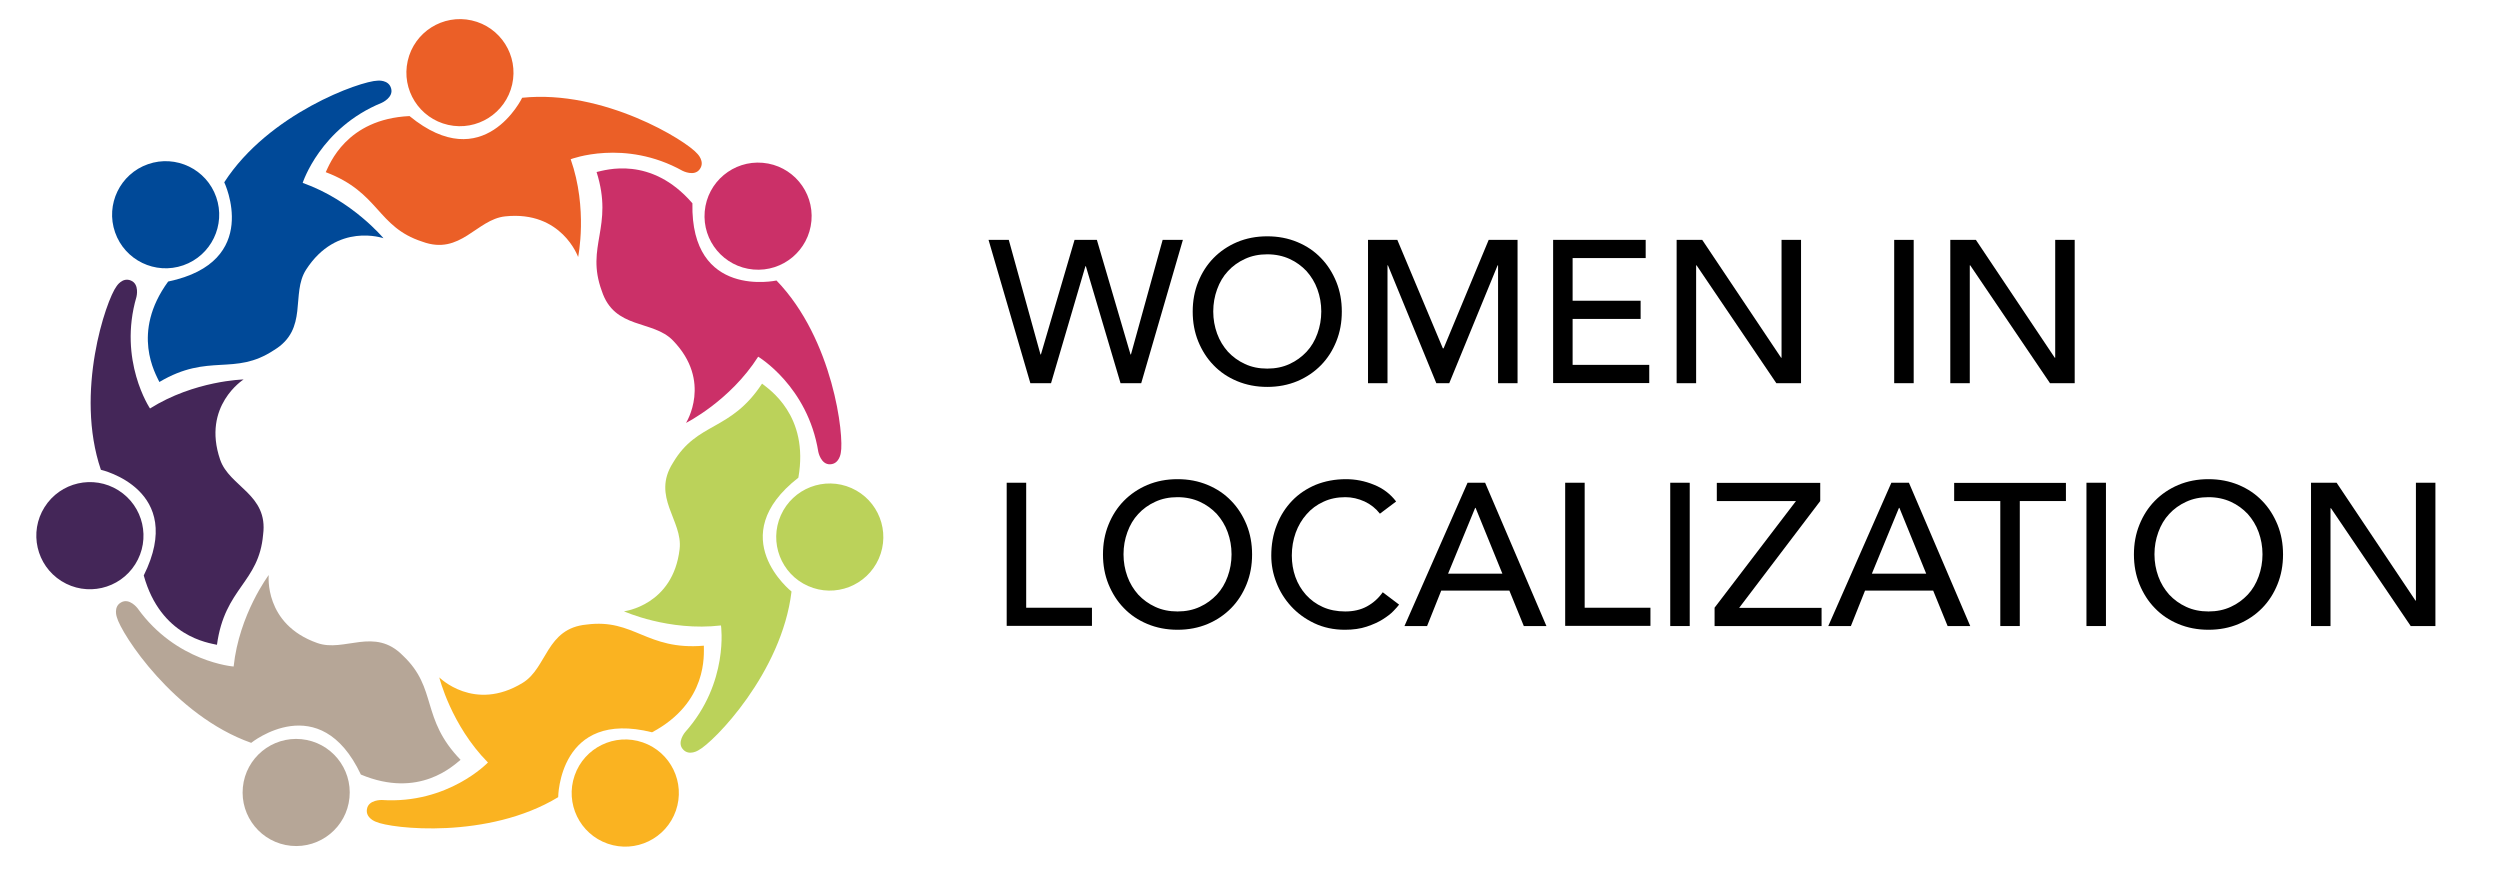 <?xml version="1.0" encoding="utf-8"?>
<!-- Generator: Adobe Illustrator 25.2.0, SVG Export Plug-In . SVG Version: 6.00 Build 0)  -->
<svg version="1.1" xmlns="http://www.w3.org/2000/svg" xmlns:xlink="http://www.w3.org/1999/xlink" x="0px" y="0px"
	 viewBox="0 0 1680 585.1" style="enable-background:new 0 0 1680 585.1;" xml:space="preserve">
<style type="text/css">
	.st0{fill:#EB5F27;}
	.st1{fill:#CB3068;}
	.st2{fill:#BBD25A;}
	.st3{fill:#FAB321;}
	.st4{fill:#B6A697;}
	.st5{fill:#442658;}
	.st6{fill:#004998;}
</style>
<g id="Layer_1">
</g>
<g id="Layer_2">
	<g>
		<path class="st0" d="M218.9,115.7c2.5-5.1,13.7-35.7,56.3-37.7c50,41,75.7-12.3,75.7-12.3c54.7-5.7,110.4,28.8,117.8,37.7
			c0,0,5.2,5.2,1.6,10.2c-3.6,5.3-11.6,1.2-11.6,1.2c-39-21.7-75.2-7.8-75.2-7.8c11.7,33.3,5,65.7,5,65.7s-11-31.3-49-27.3
			c-19.3,2-30,26.5-55.7,17C253.2,152.5,255.2,129.4,218.9,115.7z"/>
		<ellipse transform="matrix(0.22 -0.975 0.975 0.22 193.575 339.58)" class="st0" cx="309.2" cy="48.7" rx="36" ry="36"/>
		<path class="st1" d="M400.9,115.6c5.6-1.2,36.5-11.3,64.4,21c-1.3,64.6,56.5,51.9,56.5,51.9c38.2,39.5,45.6,104.6,43.2,115.9
			c0,0-0.9,7.3-7,7.6c-6.4,0.4-8.1-8.4-8.1-8.4c-7.1-44.1-40.4-63.9-40.4-63.9c-19,29.8-48.5,44.5-48.5,44.5s17.8-28-8.8-55.4
			c-13.5-14-39.3-7.2-47.8-33.3C393.3,165.3,412.6,152.7,400.9,115.6z"/>
		
			<ellipse transform="matrix(8.775871e-02 -0.996 0.996 8.775871e-02 320.096 639.98)" class="st1" cx="509.5" cy="145.2" rx="36" ry="36"/>
		<path class="st2" d="M512.1,257.8c4.4,3.6,31.8,21.2,24.4,63.2c-51,39.8-4.6,76.5-4.6,76.5c-6.5,54.6-52.3,101.4-62.6,106.7
			c0,0-6.2,4-10.3-0.6c-4.4-4.7,1.4-11.6,1.4-11.6c29.7-33.3,24.1-71.7,24.1-71.7c-35.1,4.1-65.2-9.5-65.2-9.5s33-3.9,37.4-41.8
			c2.3-19.3-19.2-35-4.4-58.1C468.7,283.2,490.8,290.2,512.1,257.8z"/>
		<ellipse transform="matrix(0.405 -0.914 0.914 0.405 2.154 724.588)" class="st2" cx="557.7" cy="360.6" rx="36" ry="36"/>
		<path class="st3" d="M473,433.9c-0.1,5.7,2.9,38.1-34.8,58.2c-62.7-15.6-63.1,43.6-63.1,43.6c-47,28.5-112.1,21.3-122.6,16.5
			c0,0-7-2.5-5.9-8.5c1-6.4,10-6.1,10-6.1c44.5,2.9,71.3-25.2,71.3-25.2c-24.8-25.1-32.7-57.2-32.7-57.2s23.4,23.6,56,3.7
			c16.6-10.1,15.7-36.7,43-39.2C426.2,415.5,434.3,437.2,473,433.9z"/>
		
			<ellipse transform="matrix(0.328 -0.945 0.945 0.328 -221.494 755.034)" class="st3" cx="420.1" cy="533.2" rx="36" ry="36"/>
		<path class="st4" d="M309.5,510.6c-4.5,3.5-27.6,26.4-67,9.9c-27.6-58.4-73.7-21.3-73.7-21.3c-51.8-18.3-87.4-73.3-90.3-84.5
			c0,0-2.5-7,2.9-9.9c5.6-3.2,11,3.9,11,3.9c26,36.3,64.6,39.2,64.6,39.2c3.7-35.1,23.6-61.5,23.6-61.5s-3.5,33,32.6,45.7
			c18.3,6.5,38.4-11.1,57.6,8.5C294.2,462.7,282.5,482.7,309.5,510.6z"/>
		
			<ellipse transform="matrix(9.822336e-02 -0.995 0.995 9.822336e-02 -350.368 678.347)" class="st4" cx="199.1" cy="532.5" rx="36" ry="36"/>
		<path class="st5" d="M145.8,433.3c-5.6-1.3-37.8-5.4-49.2-46.6c28.8-57.9-28.8-71-28.8-71c-17.7-52,3.5-114,10.5-123.3
			c0,0,3.9-6.3,9.6-3.9c6,2.4,3.8,11,3.8,11c-12.5,42.8,9.1,75,9.1,75c29.9-18.8,62.9-19.5,62.9-19.5s-28.1,17.7-15.8,53.8
			c6.2,18.4,32.5,23.3,28.9,50.5C174,391.7,151,394.9,145.8,433.3z"/>
		<ellipse transform="matrix(0.532 -0.847 0.847 0.532 -276.669 219.477)" class="st5" cx="60.3" cy="360.1" rx="36" ry="36"/>
		<path class="st6" d="M107.1,256.7c-2.4-5.2-19.3-33,5.9-67.5c63.3-13.3,37.7-66.7,37.7-66.7c29.8-46.2,91.6-68.1,103.1-68.3
			c0,0,7.3-0.8,9,5.1c1.9,6.2-6.3,9.8-6.3,9.8c-41.3,16.9-53.1,53.8-53.1,53.8c33.3,11.8,54.3,37.2,54.3,37.2s-31.3-11-52,21.1
			c-10.5,16.3,1.9,39.9-21.6,54.1C157.3,253,140.5,236.9,107.1,256.7z"/>
		<ellipse transform="matrix(0.944 -0.329 0.329 0.944 -41.32 44.734)" class="st6" cx="111.4" cy="144.3" rx="36" ry="36"/>
	</g>
	<g>
		<path d="M664.3,161.2h13.6l21.3,77h0.3l22.6-77h15l22.6,77h0.3l21.3-77h13.6l-28,96.3H753l-23.3-78.6h-0.3l-23.1,78.6h-13.9
			L664.3,161.2z"/>
		<path d="M851.6,260c-7.3,0-14.1-1.3-20.3-3.9c-6.2-2.6-11.4-6.1-15.8-10.7c-4.4-4.5-7.8-9.9-10.3-16c-2.5-6.2-3.7-12.8-3.7-20
			c0-7.2,1.2-13.8,3.7-20c2.5-6.2,5.9-11.5,10.3-16c4.4-4.5,9.7-8.1,15.8-10.7c6.2-2.6,12.9-3.9,20.3-3.9c7.3,0,14.1,1.3,20.3,3.9
			c6.2,2.6,11.4,6.1,15.8,10.7c4.4,4.5,7.8,9.9,10.3,16c2.5,6.2,3.7,12.8,3.7,20c0,7.2-1.2,13.8-3.7,20c-2.5,6.2-5.9,11.5-10.3,16
			c-4.4,4.5-9.7,8.1-15.8,10.7C865.7,258.7,858.9,260,851.6,260z M851.6,247.7c5.5,0,10.5-1,15-3.1c4.4-2,8.2-4.8,11.4-8.2
			c3.2-3.4,5.6-7.5,7.3-12.2c1.7-4.7,2.6-9.6,2.6-14.9c0-5.3-0.9-10.2-2.6-14.9c-1.7-4.7-4.2-8.7-7.3-12.2c-3.2-3.4-7-6.2-11.4-8.2
			c-4.4-2-9.4-3.1-15-3.1c-5.5,0-10.5,1-15,3.1c-4.4,2-8.3,4.8-11.4,8.2c-3.2,3.4-5.6,7.5-7.3,12.2c-1.7,4.7-2.6,9.6-2.6,14.9
			c0,5.3,0.9,10.2,2.6,14.9c1.7,4.7,4.2,8.7,7.3,12.2c3.2,3.4,7,6.2,11.4,8.2C841.1,246.7,846,247.7,851.6,247.7z"/>
		<path d="M919.6,161.2H939l30.6,72.9h0.5l30.3-72.9h19.4v96.3h-13.1v-79.2h-0.3l-32.5,79.2h-8.7l-32.5-79.2h-0.3v79.2h-13.1V161.2z
			"/>
		<path d="M1043.7,161.2h62.2v12.2h-49.1v28.7h45.7v12.2h-45.7v30.9h51.5v12.2h-64.6V161.2z"/>
		<path d="M1126.8,161.2h17.1l53,79.2h0.3v-79.2h13.1v96.3h-16.6l-53.6-79.2h-0.3v79.2h-13.1V161.2z"/>
		<path d="M1272.9,161.2h13.1v96.3h-13.1V161.2z"/>
		<path d="M1310.7,161.2h17.1l53,79.2h0.3v-79.2h13.1v96.3h-16.6l-53.6-79.2h-0.3v79.2h-13.1V161.2z"/>
		<path d="M676.5,324.4h13.1v84h44.2v12.2h-57.3V324.4z"/>
		<path d="M791.3,423.2c-7.3,0-14.1-1.3-20.3-3.9c-6.2-2.6-11.4-6.1-15.8-10.7c-4.4-4.5-7.8-9.9-10.3-16c-2.5-6.2-3.7-12.8-3.7-20
			c0-7.2,1.2-13.8,3.7-20c2.5-6.2,5.9-11.5,10.3-16c4.4-4.5,9.7-8.1,15.8-10.7c6.2-2.6,12.9-3.9,20.3-3.9s14.1,1.3,20.3,3.9
			c6.2,2.6,11.4,6.1,15.8,10.7c4.4,4.5,7.8,9.9,10.3,16c2.5,6.2,3.7,12.8,3.7,20c0,7.2-1.2,13.8-3.7,20c-2.5,6.2-5.9,11.5-10.3,16
			c-4.4,4.5-9.7,8.1-15.8,10.7C805.4,421.9,798.7,423.2,791.3,423.2z M791.3,410.9c5.5,0,10.5-1,15-3.1c4.4-2,8.2-4.8,11.4-8.2
			c3.2-3.4,5.6-7.5,7.3-12.2c1.7-4.7,2.6-9.6,2.6-14.9c0-5.3-0.9-10.2-2.6-14.9c-1.7-4.7-4.2-8.7-7.3-12.2c-3.2-3.4-7-6.2-11.4-8.2
			c-4.4-2-9.4-3.1-15-3.1c-5.5,0-10.5,1-15,3.1c-4.4,2-8.3,4.8-11.4,8.2c-3.2,3.4-5.6,7.5-7.3,12.2c-1.7,4.7-2.6,9.6-2.6,14.9
			c0,5.3,0.9,10.2,2.6,14.9c1.7,4.7,4.2,8.7,7.3,12.2c3.2,3.4,7,6.2,11.4,8.2C780.8,409.9,785.8,410.9,791.3,410.9z"/>
		<path d="M927.3,345.2c-2.7-3.5-6.2-6.3-10.3-8.2c-4.2-1.9-8.5-2.9-12.9-2.9c-5.4,0-10.4,1-14.8,3.1c-4.4,2-8.2,4.8-11.3,8.4
			c-3.1,3.5-5.6,7.7-7.3,12.4c-1.7,4.8-2.6,9.9-2.6,15.3c0,5.1,0.8,9.9,2.4,14.4c1.6,4.5,4,8.5,7.1,12c3.1,3.4,6.8,6.2,11.3,8.2
			c4.4,2,9.5,3,15.1,3c5.5,0,10.4-1.1,14.6-3.4c4.2-2.3,7.7-5.4,10.6-9.5l11,8.3c-0.7,1-2,2.4-3.8,4.3c-1.8,1.9-4.2,3.7-7.2,5.6
			c-3,1.9-6.6,3.5-10.8,4.9c-4.2,1.4-9.1,2.1-14.6,2.1c-7.6,0-14.5-1.5-20.6-4.4c-6.1-2.9-11.3-6.7-15.6-11.4
			c-4.3-4.7-7.6-10-9.9-16c-2.3-5.9-3.4-11.9-3.4-18c0-7.4,1.2-14.3,3.7-20.6c2.4-6.3,5.9-11.7,10.3-16.3c4.4-4.6,9.7-8.1,15.8-10.7
			c6.2-2.5,13-3.8,20.4-3.8c6.3,0,12.6,1.2,18.7,3.7c6.1,2.4,11.1,6.2,15,11.3L927.3,345.2z"/>
		<path d="M986.2,324.4H998l41.2,96.3H1024l-9.7-23.8h-45.8l-9.5,23.8h-15.2L986.2,324.4z M1009.6,385.5l-18-44.2h-0.3l-18.2,44.2
			H1009.6z"/>
		<path d="M1051.8,324.4h13.1v84h44.2v12.2h-57.3V324.4z"/>
		<path d="M1122.4,324.4h13.1v96.3h-13.1V324.4z"/>
		<path d="M1152.1,408.5l54.8-71.8h-53.2v-12.2h69.5v12.2l-54.5,71.8h55.4v12.2h-71.9V408.5z"/>
		<path d="M1271,324.4h11.8l41.2,96.3h-15.2l-9.7-23.8h-45.8l-9.5,23.8h-15.2L1271,324.4z M1294.4,385.5l-18-44.2h-0.3l-18.2,44.2
			H1294.4z"/>
		<path d="M1344.2,336.7h-31v-12.2h75.1v12.2h-31v84h-13.1V336.7z"/>
		<path d="M1402.1,324.4h13.1v96.3h-13.1V324.4z"/>
		<path d="M1484.1,423.2c-7.3,0-14.1-1.3-20.3-3.9c-6.2-2.6-11.4-6.1-15.8-10.7c-4.4-4.5-7.8-9.9-10.3-16c-2.5-6.2-3.7-12.8-3.7-20
			c0-7.2,1.2-13.8,3.7-20c2.5-6.2,5.9-11.5,10.3-16c4.4-4.5,9.7-8.1,15.8-10.7c6.2-2.6,12.9-3.9,20.3-3.9c7.3,0,14.1,1.3,20.3,3.9
			c6.2,2.6,11.4,6.1,15.8,10.7c4.4,4.5,7.8,9.9,10.3,16c2.5,6.2,3.7,12.8,3.7,20c0,7.2-1.2,13.8-3.7,20c-2.5,6.2-5.9,11.5-10.3,16
			c-4.4,4.5-9.7,8.1-15.8,10.7C1498.2,421.9,1491.5,423.2,1484.1,423.2z M1484.1,410.9c5.5,0,10.5-1,15-3.1c4.4-2,8.2-4.8,11.4-8.2
			c3.2-3.4,5.6-7.5,7.3-12.2c1.7-4.7,2.6-9.6,2.6-14.9c0-5.3-0.9-10.2-2.6-14.9c-1.7-4.7-4.2-8.7-7.3-12.2c-3.2-3.4-7-6.2-11.4-8.2
			c-4.4-2-9.4-3.1-15-3.1c-5.5,0-10.5,1-15,3.1c-4.4,2-8.3,4.8-11.4,8.2c-3.2,3.4-5.6,7.5-7.3,12.2c-1.7,4.7-2.6,9.6-2.6,14.9
			c0,5.3,0.9,10.2,2.6,14.9c1.7,4.7,4.2,8.7,7.3,12.2c3.2,3.4,7,6.2,11.4,8.2C1473.6,409.9,1478.6,410.9,1484.1,410.9z"/>
		<path d="M1553.1,324.4h17.1l53,79.2h0.3v-79.2h13.1v96.3H1620l-53.6-79.2h-0.3v79.2h-13.1V324.4z"/>
	</g>
</g>
</svg>
